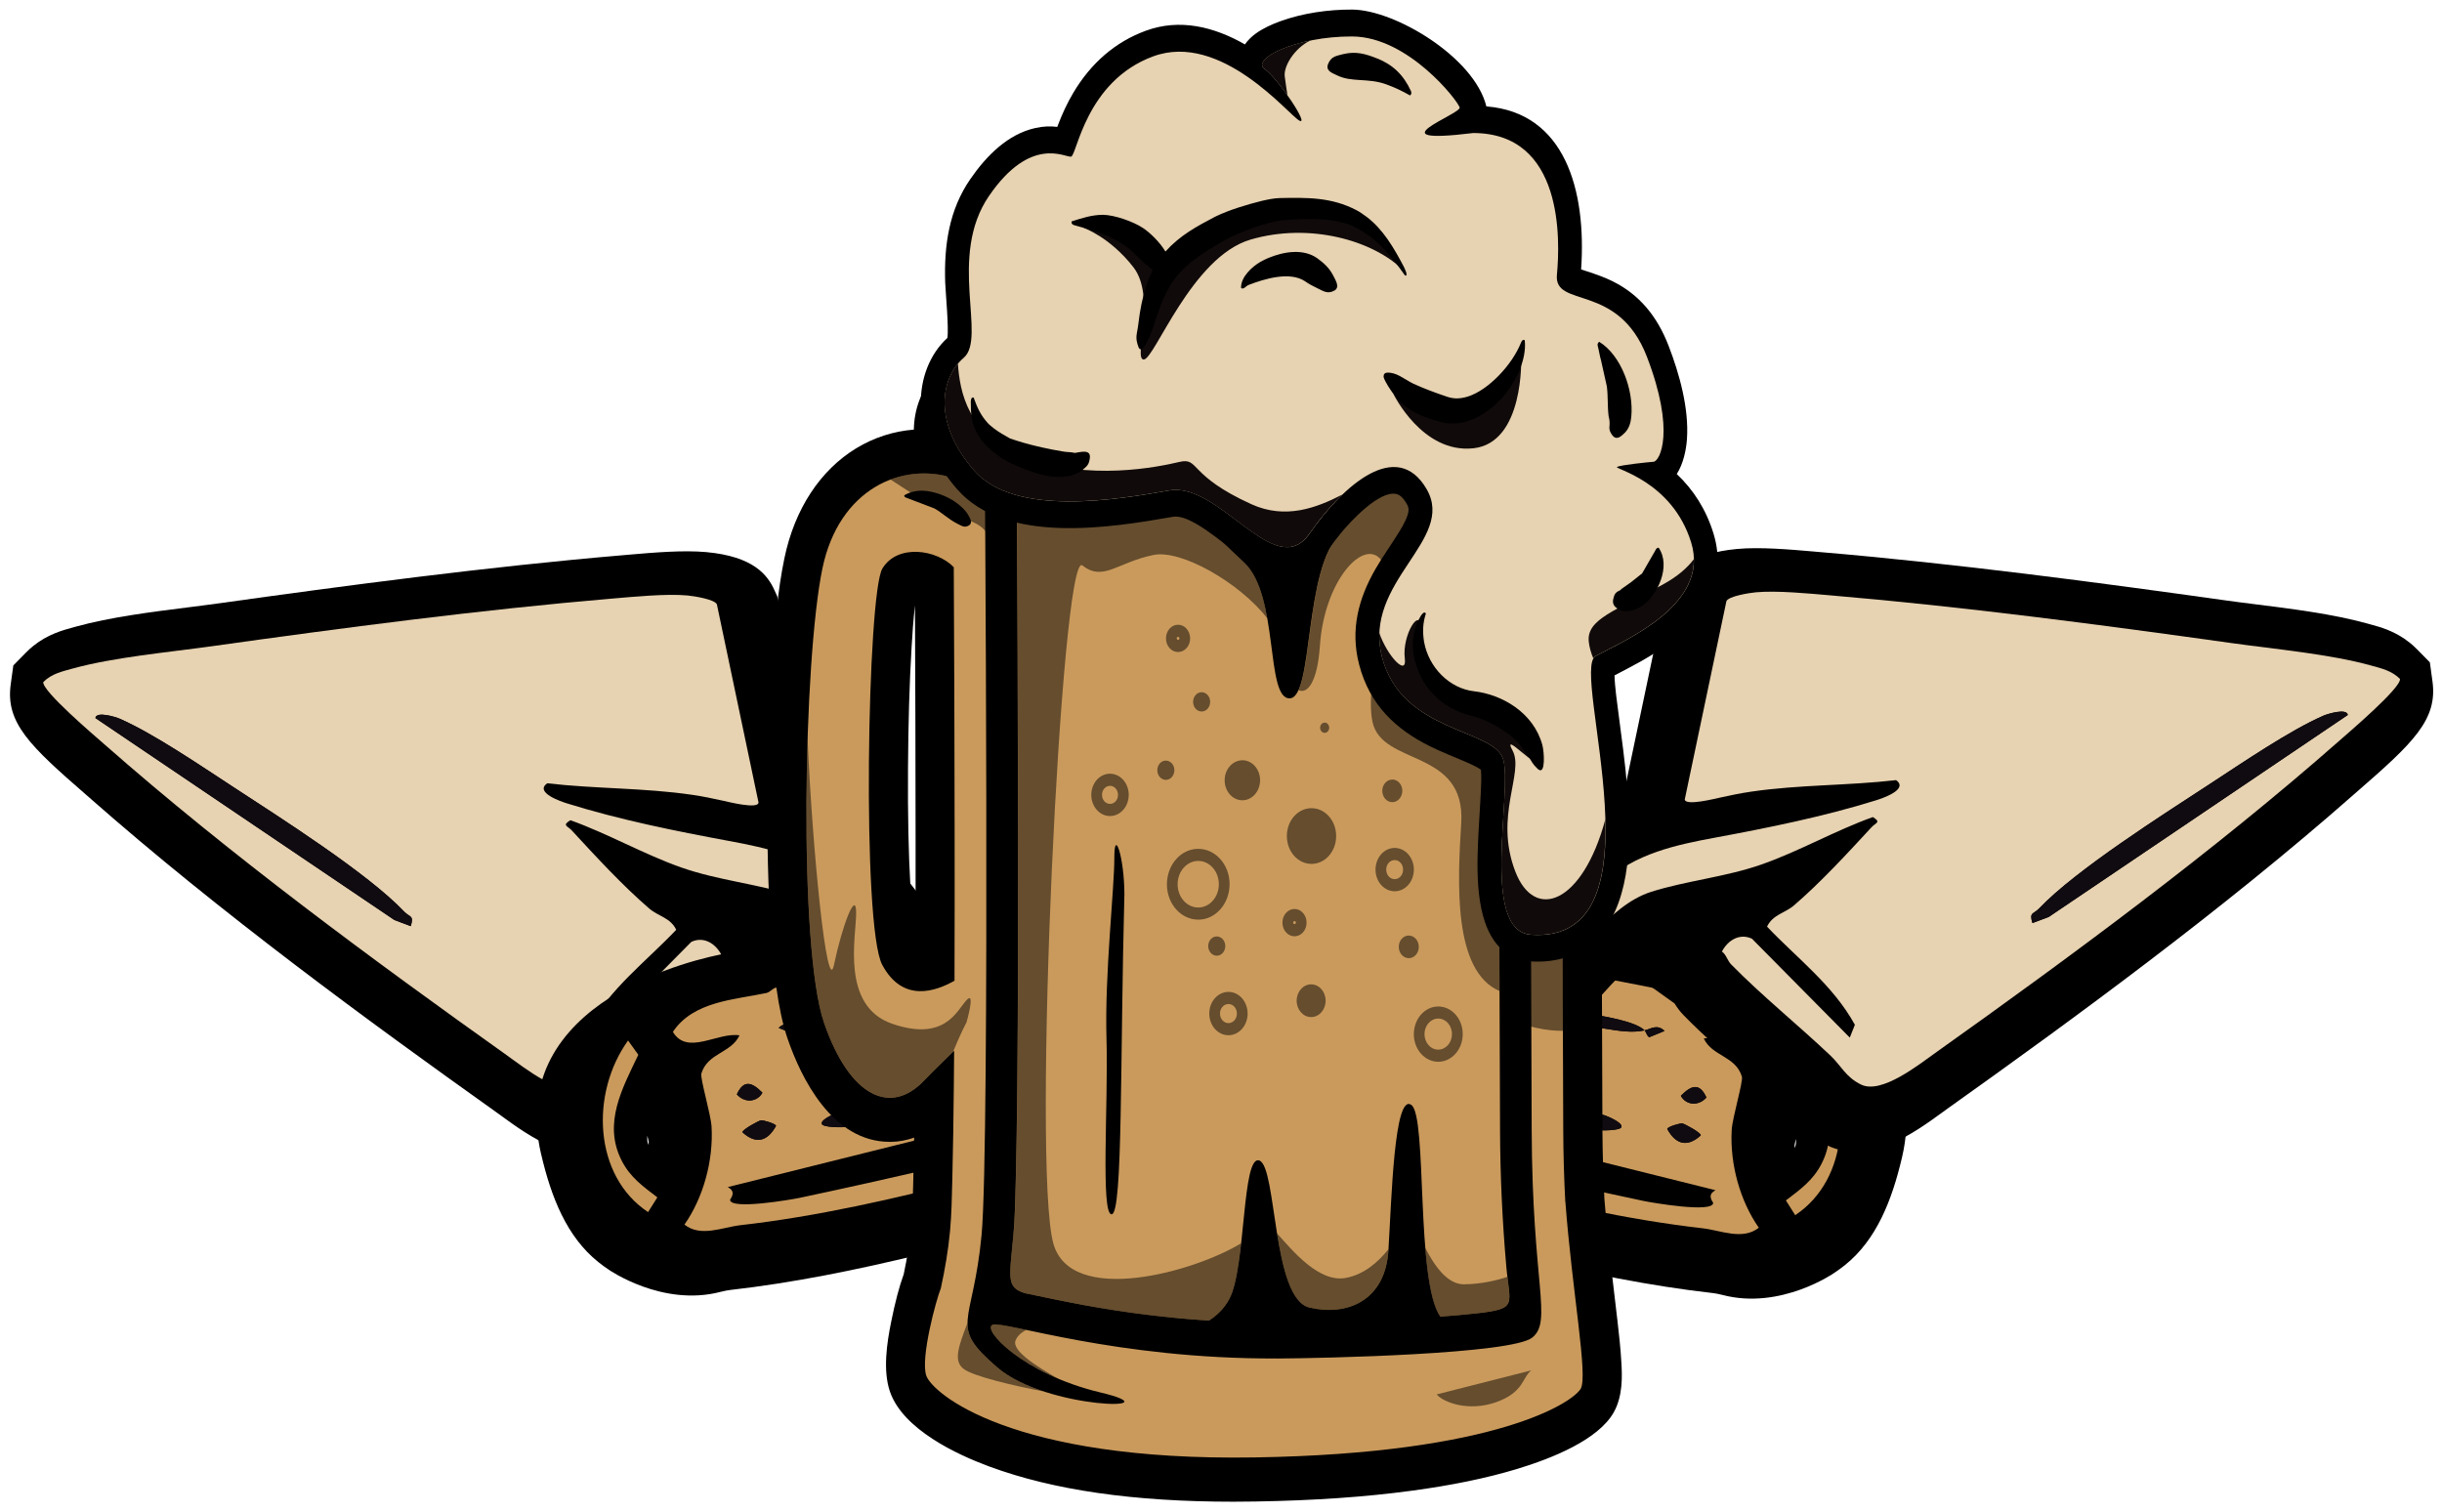 <?xml version="1.0" encoding="UTF-8"?> <svg xmlns="http://www.w3.org/2000/svg" width="512" height="317" viewBox="0 0 512 317" fill="none"><path d="M359.942 200.551C359.308 200.444 358.673 200.326 358.058 200.219C357.207 199.695 356.042 199.117 354.613 198.818C330.887 193.919 306.243 190.4 282.413 186.988C276.744 186.175 271.094 185.373 265.482 184.549C263.069 184.196 260.343 183.661 257.466 183.105C251.929 182.025 246.204 180.902 240.989 180.699C236.787 180.538 233.522 180.987 231.279 182.036C230.531 182.389 229.803 182.816 229.093 183.276C227.371 180.709 224.834 178.976 221.929 178.602L217.017 177.96L215.796 179.372C211.869 177.725 207.288 178.377 203.654 180.517C202.849 180.987 202.054 181.543 201.297 182.153C198.752 184.196 196.537 186.988 194.729 190.186C194.057 189.352 193.376 188.485 192.685 187.598C190.584 184.881 188.407 182.057 185.729 179.447C181.669 175.468 176.928 172.88 172.233 171.093L172.338 169.692L162.949 125.014L162.4 123.805C160.934 120.532 157.971 116.671 148.072 115.762C143.255 115.323 137.047 115.858 132.05 116.286L130.725 116.404C102.219 118.821 71.972 122.853 46.145 126.469C44.035 126.768 41.773 127.046 39.445 127.346C31.77 128.308 23.072 129.41 15.955 131.378L15.406 131.528C13.135 132.148 10.031 132.983 6.983 135.432C6.463 135.849 5.952 136.309 5.46 136.812L2.791 139.529L2.242 143.54C1.144 151.573 6.302 156.429 18.066 166.654L18.823 167.318C46.117 191.341 77.168 214.06 103.942 233.121L105.077 233.944C110.775 238.094 120.314 245.047 129.097 240.833C130.469 240.18 131.766 239.356 132.949 238.405C134.841 236.886 136.147 235.281 137.094 234.115C137.453 233.677 137.823 233.217 138.021 233.035C140.652 230.532 143.463 228.051 146.435 225.419C150.712 221.633 155.132 217.718 159.173 213.6C160.034 212.723 160.669 211.835 161.151 211.054L168.06 206.113L165.06 200.465C165.533 200.604 166.006 200.743 166.46 200.882C169.82 201.952 173.454 205.974 177.287 210.231C180.051 213.301 182.918 216.477 186.25 219.205C188.616 221.312 190.877 222.178 192.893 222.392C195.013 226.724 198.25 230.308 202.821 231.324C204.231 231.634 205.509 231.591 206.644 231.345C207.061 231.88 207.496 232.425 207.96 232.96C213.231 239.089 219.525 238.683 223.424 235.549L224.617 234.554L224.938 234.126C225.033 234.244 225.128 234.372 225.232 234.49C230.21 240.255 240.478 242.94 254.447 246.095C256.68 246.598 258.62 247.036 259.955 247.4C266.05 249.069 272.315 250.855 278.675 252.673C305.439 260.3 333.111 268.183 359.099 271.124C359.601 271.178 360.377 271.317 361.191 271.531C373.399 274.718 384.605 266.878 384.605 266.878C385.371 266.364 386.109 265.83 386.819 265.263C393.416 259.968 396.662 251.721 398.782 242.683C406.334 210.338 365.838 201.588 359.932 200.561L359.942 200.551ZM376.333 240.554C376.333 240.554 376.276 240.64 376.257 240.683C376.257 240.49 376.257 240.298 376.257 240.105C376.305 239.806 376.399 239.335 376.513 238.811C376.608 239.517 376.56 240.095 376.333 240.554Z" fill="black"></path><path d="M159.031 168.28C158.918 169.724 152.691 168.13 151.555 167.884C149.075 167.36 147.731 167.039 145.11 166.654C135.059 165.178 124.848 165.414 114.721 164.237C112.024 166.184 117.646 168.066 118.914 168.462C129.968 171.906 141.58 174.238 152.709 176.302C160.565 177.757 169.707 179.65 176.01 185.801C181.054 190.731 184.783 197.716 190.471 202.134L191.587 208.573C190.49 209.268 189.789 208.337 189.004 207.696C181.452 201.524 175.158 190.56 166.082 187.662C158.804 185.341 150.419 184.56 142.829 181.886C134.965 179.115 127.46 174.794 119.595 171.981C117.778 173.093 118.98 173.147 119.879 174.12C124.971 179.639 130.516 185.661 136.119 190.496C137.993 192.111 140.605 192.432 141.779 194.956C135.485 201.588 127.952 207.204 123.362 215.536L124.431 218.221L144.94 197.491C147.41 196.326 149.899 197.652 151.243 200.176C150.334 200.818 150.078 202.091 149.312 202.872C142.848 209.45 135.107 215.696 128.425 222.05C126.305 224.061 125.264 226.542 122.046 228.083C117.74 230.147 109.932 223.879 106.194 221.216C78.133 201.246 48.048 179.083 21.889 156.065C19.845 154.268 8.81 144.898 9.075 143.016C10.797 141.262 13.059 140.78 15.227 140.181C23.754 137.817 35.309 136.769 44.262 135.518C71.717 131.667 100.809 127.838 128.359 125.506C132.949 125.121 139.697 124.447 144.135 124.854C145.488 124.982 149.832 125.656 150.306 126.715L159.041 168.291L159.031 168.28ZM20.006 150.557L82.695 192.903L86.112 194.186C86.85 191.855 85.875 192.336 84.758 191.159C77.007 183.009 58.638 171.382 48.88 164.996C42.047 160.536 32.186 153.797 25.098 150.696C24.302 150.343 20.195 149.059 19.996 150.546L20.006 150.557Z" fill="#E7D2B1"></path><path d="M349.663 207.76C350.241 207.877 350.837 208.69 351.584 208.861C358.152 210.273 366.897 210.551 371.184 217.012C368.184 222.061 361.758 217.012 357.216 217.739C359.004 221.515 363.888 221.387 365.213 225.74C365.515 226.724 363.225 234.329 363.074 236.918C362.676 244.084 364.825 251.807 368.762 257.422C365.355 260.128 360.765 257.968 356.988 257.54C325.521 253.978 290.23 242.587 259.216 234.083C252.762 232.307 233.436 229.034 229.329 224.285C228.856 223.74 228.544 222.959 228.108 222.36C228.127 221.911 229.689 222.253 230.209 222.413C268.008 233.891 306.233 243.678 344.581 251.807C346.162 252.138 359.269 254.427 359.193 252.192C358.398 251.047 358.427 250.213 359.686 249.56L225.695 216.156C222.297 208.626 224.673 193.737 232.007 190.293C233.067 189.801 236.19 189.769 237.506 189.822C244.613 190.1 253.793 192.528 261.062 193.587C290.381 197.887 320.647 201.77 349.673 207.76H349.663ZM248.437 199.31C247.878 199.203 247.065 199.748 246.298 199.631C241.869 198.946 237.288 197.983 232.85 198.732C233.474 200.39 234.695 200.016 235.925 200.347C238.112 200.925 253.226 204.155 254.096 203.813C255.071 203.438 254.901 202.208 255.071 201.278C252.809 201.534 250.102 199.641 248.437 199.299V199.31ZM276.195 223.376L278.4 218.691C274.179 217.162 273.374 219.718 276.195 223.376ZM303.583 209.535C302.523 208.295 301.056 209.578 299.722 209.15L299.627 209.803C301.113 210.017 302.467 210.894 303.583 209.546V209.535ZM344.808 216.049C341.307 212.466 319.833 211.14 313.984 210.519C310.833 210.188 306.773 207.856 304.066 210.305L328.332 215.3C333.868 214.306 339.707 217.172 344.799 216.049C345.14 216.392 345.272 217.172 345.774 217.483L349.001 216.167C347.439 214.627 346.076 215.771 344.799 216.049H344.808ZM311.268 226.671C309.309 223.975 305.684 223.301 303.063 225.098C302.817 226.403 306.971 226.938 307.899 227.045C309.148 227.195 310.199 227.997 311.268 226.671ZM339.972 236.254C340.095 235.324 337.18 234.115 336.414 233.848C334.975 233.334 320.836 230.703 320.732 231.901C323.268 235.623 330.726 236.693 334.739 236.982C335.657 237.046 339.849 237.121 339.972 236.265V236.254ZM357.774 230.115C356.335 226.938 354.575 227.558 352.408 229.772C353.562 231.815 356.184 231.944 357.774 230.115ZM352.749 235.559C352.237 235.463 349.625 236.244 349.559 236.714C351.405 240.073 353.846 240.565 356.591 238.062C356.686 237.506 353.203 235.645 352.749 235.559Z" fill="#CA9A5C"></path><path d="M211.064 195.256C211.367 195.598 210.903 197.31 211.348 197.352C212.71 196.539 213.231 194.988 214.291 193.833C214.509 194.368 215.162 194.924 215.266 195.384L214.868 198.037C214.414 202.369 213.392 206.369 213.288 211.022C213.203 215.097 213.345 220.071 214.613 223.879C213.941 224.777 212.521 223.301 212.067 222.777C210.998 221.536 209.796 219.921 209.114 218.392C208.3 216.563 207.808 208.241 206.729 208.059C204.127 209.471 203.994 211.129 203.795 213.996C203.748 214.659 204.306 215.504 204.231 215.75C204.079 216.242 201.846 217.943 201.638 217.889C199.035 217.311 197.379 211.995 196.943 209.247C195.846 202.283 199.48 191.683 205.149 188.346C206.389 187.619 208.982 186.924 209.975 188.539C211.035 190.346 209.275 193.127 209.786 194.721C210.042 195.513 211.007 195.192 211.054 195.245L211.064 195.256Z" fill="#E7D2B1"></path><path d="M380.572 218.798C388.531 229.869 387.831 247.207 376.389 254.791L374.439 251.7C377.402 249.432 380.137 247.528 381.954 243.934C385.881 236.148 381.755 228.789 378.433 221.804L380.582 218.809L380.572 218.798Z" fill="#CA9A5C"></path><path d="M211.064 195.256L217.632 187.651C218.692 187.79 218.314 192.176 217.188 192.743C216.383 193.427 215.74 192.689 215.673 192.732L217.235 190.304L216.752 189.534L216.402 189.801L214.982 193.277C214.765 193.406 214.471 193.63 214.301 193.823C213.241 194.978 212.721 196.54 211.358 197.342C210.913 197.299 211.377 195.577 211.074 195.245L211.064 195.256Z" fill="#110501"></path><path d="M214.982 193.277L216.402 189.801L216.752 189.534L217.235 190.304L215.673 192.732C215.427 192.86 215.228 193.138 214.992 193.277H214.982Z" fill="#E7D2B1"></path><path d="M214.869 198.026L215.267 195.374C215.645 197.031 214.935 197.374 214.869 198.026Z" fill="#110501"></path><path d="M20.006 150.557C20.195 149.07 24.312 150.353 25.107 150.706C32.195 153.808 42.057 160.547 48.89 165.007C58.647 171.393 77.017 183.02 84.768 191.17C85.884 192.347 86.859 191.865 86.121 194.197L82.705 192.914L20.015 150.567L20.006 150.557Z" fill="#100B11"></path><path d="M344.809 216.049C346.087 215.771 347.45 214.638 349.011 216.167L345.784 217.483C345.282 217.173 345.15 216.392 344.809 216.049C339.717 217.173 333.878 214.306 328.342 215.301L304.076 210.306C306.783 207.856 310.843 210.177 313.994 210.52C319.843 211.14 341.317 212.466 344.818 216.049H344.809Z" fill="#100B11"></path><path d="M339.973 236.255C339.859 237.11 335.657 237.046 334.739 236.971C330.726 236.682 323.269 235.613 320.732 231.891C320.837 230.693 334.976 233.335 336.414 233.837C337.181 234.105 340.096 235.324 339.973 236.244V236.255Z" fill="#100B11"></path><path d="M248.437 199.31C250.093 199.641 252.809 201.545 255.071 201.289C254.901 202.208 255.071 203.449 254.096 203.824C253.226 204.155 238.112 200.936 235.925 200.358C234.695 200.037 233.484 200.401 232.85 198.743C237.288 197.994 241.869 198.957 246.298 199.641C247.055 199.759 247.878 199.213 248.437 199.32V199.31Z" fill="#100B11"></path><path d="M311.268 226.671C310.19 227.997 309.149 227.195 307.899 227.045C306.981 226.938 302.817 226.414 303.063 225.098C305.675 223.291 309.3 223.975 311.268 226.671Z" fill="#100B11"></path><path d="M352.75 235.559C353.204 235.645 356.687 237.506 356.592 238.062C353.848 240.565 351.406 240.084 349.561 236.714C349.627 236.244 352.239 235.473 352.75 235.559Z" fill="#100B11"></path><path d="M276.195 223.376C273.374 219.718 274.188 217.172 278.4 218.691L276.195 223.376Z" fill="#100B11"></path><path d="M357.774 230.115C356.175 231.944 353.563 231.805 352.408 229.773C354.575 227.559 356.336 226.949 357.774 230.115Z" fill="#100B11"></path><path d="M303.585 209.535C302.468 210.883 301.115 210.006 299.629 209.792L299.724 209.139C301.058 209.578 302.515 208.284 303.585 209.524V209.535Z" fill="#100B11"></path><path d="M113.464 242.031C115.575 251.069 118.83 259.316 125.427 264.61C126.127 265.177 126.875 265.723 127.641 266.225C127.641 266.225 138.837 274.066 151.055 270.878C151.859 270.664 152.635 270.536 153.146 270.472C179.144 267.53 206.807 259.637 233.571 252.021C239.94 250.202 246.196 248.427 252.291 246.748C253.625 246.384 255.565 245.945 257.799 245.443C271.758 242.287 282.027 239.613 287.014 233.837C287.118 233.709 287.203 233.591 287.308 233.474L287.629 233.901L288.822 234.896C292.711 238.019 299.005 238.437 304.286 232.308C304.75 231.762 305.185 231.227 305.601 230.693C306.746 230.939 308.024 230.981 309.425 230.671C313.996 229.666 317.242 226.083 319.352 221.74C321.368 221.526 323.64 220.649 325.996 218.552C329.337 215.814 332.195 212.648 334.959 209.578C338.801 205.321 342.426 201.299 345.785 200.23C346.24 200.08 346.713 199.941 347.186 199.813L344.186 205.46L351.095 210.402C351.577 211.183 352.211 212.071 353.073 212.948C357.114 217.066 361.533 220.98 365.811 224.767C368.783 227.398 371.584 229.88 374.224 232.383C374.423 232.575 374.792 233.024 375.152 233.463C376.098 234.629 377.395 236.233 379.297 237.752C380.48 238.704 381.786 239.528 383.149 240.18C391.932 244.394 401.471 237.442 407.168 233.292L408.304 232.468C435.078 213.408 466.129 190.689 493.423 166.665L494.18 166.002C505.944 155.776 511.102 150.92 510.004 142.888L509.455 138.876L506.786 136.16C506.294 135.657 505.792 135.208 505.262 134.78C502.215 132.33 499.111 131.485 496.839 130.876L496.291 130.726C489.174 128.747 480.476 127.656 472.801 126.693C470.473 126.405 468.211 126.116 466.101 125.816C440.273 122.19 410.027 118.158 381.521 115.751L380.196 115.634C375.199 115.206 368.991 114.66 364.174 115.109C354.274 116.019 351.312 119.88 349.845 123.153L349.296 124.362L339.908 169.04L340.012 170.441C335.318 172.227 330.577 174.816 326.517 178.795C323.848 181.404 321.671 184.218 319.561 186.945C318.87 187.833 318.188 188.699 317.516 189.534C315.718 186.325 313.494 183.533 310.948 181.501C310.191 180.891 309.396 180.346 308.592 179.864C304.958 177.725 300.377 177.073 296.45 178.72L295.229 177.308L290.317 177.95C287.412 178.335 284.875 180.057 283.153 182.624C282.443 182.164 281.714 181.736 280.967 181.383C278.724 180.335 275.459 179.886 271.257 180.046C266.033 180.249 260.307 181.362 254.78 182.453C251.903 183.02 249.177 183.544 246.764 183.897C241.152 184.72 235.502 185.523 229.833 186.335C206.003 189.737 181.359 193.267 157.632 198.165C156.194 198.465 155.03 199.043 154.188 199.567C153.572 199.684 152.948 199.791 152.304 199.898C146.399 200.925 105.902 209.675 113.455 242.02L113.464 242.031ZM135.742 238.159C135.856 238.672 135.96 239.153 135.998 239.453C135.998 239.645 135.998 239.838 135.998 240.03C135.979 239.988 135.941 239.945 135.922 239.902C135.695 239.442 135.648 238.875 135.742 238.159Z" fill="black"></path><path d="M361.96 126.052C362.433 124.993 366.777 124.319 368.13 124.191C372.559 123.784 379.307 124.447 383.906 124.843C411.447 127.175 440.539 131.004 468.003 134.855C476.956 136.106 488.502 137.154 497.039 139.518C499.206 140.117 501.468 140.609 503.19 142.353C503.446 144.235 492.42 153.595 490.376 155.402C464.227 178.42 434.132 200.583 406.071 220.553C402.323 223.216 394.515 229.484 390.219 227.42C387.001 225.879 385.96 223.387 383.84 221.387C377.159 215.044 369.417 208.798 362.953 202.209C362.187 201.428 361.931 200.155 361.023 199.513C362.366 196.989 364.855 195.663 367.326 196.829L387.834 217.558L388.903 214.873C384.313 206.541 376.78 200.925 370.486 194.294C371.66 191.769 374.282 191.448 376.146 189.833C381.749 184.999 387.294 178.977 392.386 173.457C393.285 172.484 394.487 172.431 392.67 171.318C384.805 174.131 377.301 178.453 369.436 181.223C361.846 183.897 353.461 184.678 346.183 186.999C337.098 189.897 330.804 200.861 323.261 207.033C322.476 207.675 321.776 208.605 320.678 207.91L321.794 201.471C327.482 197.043 331.211 190.069 336.255 185.138C342.549 178.977 351.691 177.094 359.556 175.639C370.685 173.575 382.288 171.243 393.351 167.799C394.62 167.403 400.241 165.531 397.544 163.574C387.418 164.74 377.206 164.515 367.155 165.991C364.534 166.377 363.19 166.697 360.71 167.222C359.575 167.457 353.347 169.051 353.234 167.617L361.969 126.041L361.96 126.052ZM487.149 150.054C480.06 153.156 470.199 159.895 463.366 164.355C453.608 170.741 435.239 182.367 427.488 190.518C426.371 191.694 425.396 191.213 426.135 193.545L429.551 192.261L492.24 149.915C492.051 148.428 487.934 149.712 487.139 150.065L487.149 150.054Z" fill="#E7D2B1"></path><path d="M251.203 192.935C258.462 191.876 267.651 189.448 274.758 189.17C276.074 189.117 279.197 189.149 280.257 189.641C287.592 193.085 289.967 207.963 286.569 215.504L152.579 248.908C153.837 249.561 153.875 250.395 153.071 251.54C152.995 253.775 166.093 251.497 167.683 251.155C206.031 243.025 244.256 233.238 282.055 221.761C282.576 221.601 284.137 221.259 284.156 221.708C283.73 222.307 283.409 223.088 282.935 223.633C278.837 228.382 259.503 231.655 253.048 233.431C222.035 241.945 186.744 253.326 155.276 256.888C151.5 257.316 146.91 259.476 143.503 256.77C147.44 251.155 149.588 243.421 149.191 236.265C149.049 233.677 146.758 226.072 147.052 225.088C148.377 220.735 153.26 220.863 155.049 217.087C150.506 216.36 144.08 221.408 141.08 216.36C145.367 209.899 154.102 209.621 160.68 208.209C161.428 208.049 162.024 207.236 162.601 207.108C191.627 201.118 221.893 197.224 251.212 192.935H251.203ZM257.184 200.636C257.354 201.556 257.184 202.797 258.159 203.171C259.029 203.503 274.143 200.283 276.329 199.706C277.56 199.385 278.771 199.749 279.405 198.091C274.967 197.342 270.386 198.305 265.957 198.989C265.2 199.107 264.376 198.561 263.818 198.668C262.162 199 259.446 200.904 257.184 200.647V200.636ZM233.865 218.05L236.07 222.735C238.89 219.077 238.076 216.531 233.865 218.05ZM212.637 209.151L212.542 208.498C211.208 208.937 209.751 207.642 208.681 208.883C209.798 210.231 211.151 209.354 212.637 209.14V209.151ZM163.254 215.525L166.481 216.841C166.983 216.531 167.115 215.75 167.456 215.408C172.548 216.531 178.387 213.664 183.923 214.659L208.189 209.664C205.482 207.215 201.422 209.536 198.271 209.878C192.422 210.498 170.948 211.825 167.447 215.408C166.169 215.13 164.806 213.996 163.245 215.525H163.254ZM204.366 226.404C205.284 226.297 209.448 225.772 209.202 224.457C206.59 222.649 202.965 223.334 200.996 226.029C202.075 227.356 203.116 226.553 204.366 226.404ZM177.516 236.319C181.529 236.03 188.987 234.96 191.523 231.238C191.419 230.04 177.28 232.682 175.841 233.185C175.075 233.452 172.16 234.672 172.283 235.592C172.396 236.447 176.598 236.383 177.516 236.308V236.319ZM159.857 229.12C157.689 226.906 155.929 226.297 154.49 229.463C156.09 231.292 158.702 231.153 159.857 229.12ZM155.673 237.41C158.418 239.913 160.86 239.432 162.705 236.062C162.639 235.592 160.027 234.821 159.516 234.907C159.062 234.993 155.579 236.854 155.673 237.41Z" fill="#CA9A5C"></path><path d="M301.192 194.604C300.889 194.946 301.353 196.658 300.908 196.7C299.546 195.887 299.025 194.336 297.965 193.181C297.747 193.716 297.094 194.272 296.99 194.732L297.388 197.385C297.842 201.717 298.864 205.717 298.968 210.37C299.053 214.445 298.911 219.419 297.643 223.227C298.315 224.125 299.735 222.649 300.189 222.125C301.258 220.884 302.46 219.269 303.142 217.74C303.956 215.911 304.448 207.589 305.527 207.407C308.129 208.819 308.262 210.477 308.461 213.344C308.508 214.007 307.949 214.852 308.025 215.098C308.177 215.59 310.41 217.29 310.618 217.237C313.221 216.659 314.877 211.343 315.312 208.594C316.41 201.631 312.776 191.031 307.107 187.694C305.867 186.967 303.274 186.271 302.281 187.887C301.221 189.694 302.981 192.475 302.47 194.069C302.214 194.861 301.249 194.54 301.202 194.593L301.192 194.604Z" fill="#E7D2B1"></path><path d="M131.692 218.157C123.733 229.227 124.433 246.566 135.875 254.149L137.825 251.058C134.863 248.791 132.128 246.887 130.31 243.293C126.383 235.506 130.509 228.147 133.831 221.162L131.683 218.167L131.692 218.157Z" fill="#CA9A5C"></path><path d="M301.19 194.604L294.622 186.999C293.562 187.138 293.941 191.523 295.067 192.09C295.871 192.775 296.515 192.037 296.581 192.079L295.019 189.651L295.502 188.881L295.852 189.149L297.272 192.625C297.49 192.753 297.783 192.978 297.953 193.17C299.013 194.326 299.534 195.887 300.897 196.69C301.341 196.647 300.878 194.925 301.181 194.593L301.19 194.604Z" fill="#110501"></path><path d="M297.284 192.625L295.864 189.149L295.514 188.881L295.031 189.651L296.593 192.08C296.839 192.208 297.038 192.486 297.274 192.625H297.284Z" fill="#E7D2B1"></path><path d="M297.387 197.374L296.989 194.721C296.611 196.379 297.321 196.722 297.387 197.374Z" fill="#110501"></path><path d="M492.249 149.904C492.06 148.418 487.943 149.701 487.148 150.054C480.06 153.156 470.198 159.895 463.365 164.355C453.608 170.74 435.239 182.367 427.488 190.518C426.371 191.694 425.396 191.213 426.134 193.545L429.551 192.261L492.24 149.915L492.249 149.904Z" fill="#100B11"></path><path d="M167.456 215.408C166.178 215.13 164.815 213.996 163.254 215.526L166.481 216.841C166.983 216.531 167.115 215.75 167.456 215.408C172.548 216.531 178.387 213.664 183.923 214.659L208.189 209.664C205.482 207.215 201.422 209.536 198.271 209.878C192.422 210.498 170.948 211.825 167.446 215.408H167.456Z" fill="#100B11"></path><path d="M172.283 235.602C172.397 236.458 176.599 236.394 177.517 236.319C181.529 236.03 188.987 234.961 191.523 231.238C191.419 230.04 177.28 232.682 175.842 233.185C175.075 233.452 172.16 234.672 172.283 235.592V235.602Z" fill="#100B11"></path><path d="M263.818 198.668C262.162 199 259.445 200.904 257.184 200.647C257.354 201.567 257.184 202.808 258.158 203.182C259.029 203.514 274.143 200.294 276.329 199.716C277.559 199.395 278.771 199.759 279.405 198.101C274.966 197.353 270.386 198.315 265.957 199C265.2 199.117 264.376 198.572 263.818 198.679V198.668Z" fill="#100B11"></path><path d="M200.996 226.029C202.075 227.356 203.116 226.554 204.365 226.404C205.283 226.297 209.447 225.773 209.201 224.457C206.589 222.649 202.965 223.334 200.996 226.029Z" fill="#100B11"></path><path d="M159.516 234.918C159.062 235.003 155.579 236.864 155.674 237.421C158.418 239.923 160.86 239.442 162.706 236.073C162.639 235.602 160.027 234.832 159.516 234.918Z" fill="#100B11"></path><path d="M236.07 222.724C238.891 219.066 238.077 216.52 233.865 218.039L236.07 222.724Z" fill="#100B11"></path><path d="M154.49 229.463C156.09 231.292 158.702 231.153 159.856 229.12C157.689 226.906 155.929 226.297 154.49 229.463Z" fill="#100B11"></path><path d="M208.682 208.883C209.798 210.231 211.152 209.354 212.638 209.14L212.543 208.488C211.209 208.926 209.751 207.632 208.682 208.873V208.883Z" fill="#100B11"></path><path fill-rule="evenodd" clip-rule="evenodd" d="M250.917 293.03C249.27 292.752 248.248 292.335 246.526 292.602C245.494 292.763 244.945 292.806 244.548 293.907C244.529 293.961 244.519 294.003 244.5 294.057C244.245 295.137 245.721 295.533 245.778 295.661C245.854 295.661 245.731 295.661 245.74 295.661C249.053 296.988 252.999 296.121 256.311 295.148C256.311 295.127 256.321 295.105 256.321 295.095C256.359 294.87 256.274 294.699 256.084 294.592C254.192 293.576 253.027 293.404 250.908 293.041L250.917 293.03Z" fill="#6E3231"></path><path fill-rule="evenodd" clip-rule="evenodd" d="M321.539 286.409C317.592 286.591 314.725 287.543 310.854 288.495C308.015 289.201 305.232 289.511 302.393 290.356C301.106 290.741 299.374 290.944 298.551 292.249C298.522 292.303 298.504 292.356 298.485 292.399C298.144 293.447 300.671 293.479 301.144 293.533C307.475 294.314 316.305 289.714 322.069 286.805C322.069 286.783 322.069 286.762 322.069 286.741C322.097 286.42 321.738 286.388 321.52 286.398L321.539 286.409Z" fill="#6E3231"></path><path fill-rule="evenodd" clip-rule="evenodd" d="M186.922 219.119L183.288 218.456C183.288 218.456 183.269 218.467 183.25 218.488C183.174 218.574 183.004 218.766 183.032 218.948C183.279 220.595 184.726 221.398 186.023 222.007C187.055 222.499 189.279 223.494 190.235 223.066C190.973 222.735 191.824 222.82 191.853 221.494C191.853 221.44 191.853 221.387 191.853 221.344C191.805 220.777 191.408 220.424 191.048 220.05C190.301 219.28 187.916 219.28 186.941 219.13L186.922 219.119Z" fill="black"></path><path fill-rule="evenodd" clip-rule="evenodd" d="M179.919 200.743C178.972 206.155 179.796 209.91 183.156 214.188C184.471 215.868 187.604 216.777 189.421 217.13C191.664 217.536 194.049 217.761 196.159 216.648C196.944 216.028 199.585 214.541 199.292 212.584C199.292 212.52 199.273 212.466 199.254 212.423C198.837 211.354 196.112 213.557 195.118 213.589C193.301 213.825 191.739 213.718 189.932 213.472C188.72 213.247 186.222 212.958 185.219 212.06C184.036 210.755 183.155 209.632 182.342 208.006C181.121 205.546 180.723 202.915 180.42 200.187C180.401 200.176 180.383 200.166 180.373 200.155C180.099 200.005 179.966 200.529 179.928 200.743H179.919Z" fill="black"></path><path fill-rule="evenodd" clip-rule="evenodd" d="M258.612 312.914C237.82 312.914 221.248 310.529 207.951 305.63C202.86 303.758 190.746 298.581 188.191 291.04C186.866 287.126 187.68 281.778 188.541 277.553C189.374 273.456 190.244 270.183 191.134 267.798C191.967 263.851 192.487 260.535 192.79 257.358C193.065 254.459 193.131 251.443 193.197 248.523L193.235 246.919C193.32 243.496 193.396 239.838 193.453 235.613C191.314 236.8 189.08 237.42 186.771 237.452H186.582C175.471 237.452 169.405 224.724 166.783 217.13C164.711 211.118 163.906 202.679 163.395 195.213C162.799 186.485 162.562 176.805 162.666 165.638C162.761 155.83 163.102 146.888 163.707 138.288C164.162 131.763 164.767 124.233 166.168 117.505C168.184 107.804 173.228 100.07 180.364 95.739C184.301 93.343 188.787 92.048 193.358 91.984V90.679C193.32 86.657 194.617 83.021 197.125 80.154C199.623 77.287 202.831 75.769 206.39 75.758L320.572 75.234C327.812 75.234 333.689 81.844 333.718 89.963L334.248 236.886C334.267 242.234 334.484 247.507 334.664 251.497C335.185 258.267 335.999 265.188 336.784 271.873L337.352 276.74C337.721 279.884 338.081 283.04 338.242 286.163C338.403 289.286 338.346 292.538 336.879 295.126C333.765 300.603 323.431 304.389 317.544 306.154C311.279 308.037 304.209 309.502 295.928 310.615C286.133 311.941 275.439 312.679 263.221 312.882C261.707 312.903 260.183 312.925 258.631 312.925L258.612 312.914ZM190.576 198.668C191.494 200.326 192.412 200.561 193.188 200.561C193.349 200.561 193.519 200.551 193.699 200.529C193.718 192.272 193.718 184.025 193.708 175.767C193.689 158.557 193.642 140.909 193.557 123.271C192.913 123.089 192.251 122.982 191.673 122.982C191.134 122.982 190.784 123.067 190.576 123.164C190.396 124.051 190.254 125.303 190.169 126.041L190.131 126.351C189.762 129.549 189.544 132.779 189.383 135.518C188.929 143.123 188.683 151.466 188.626 161.017C188.569 170.965 188.73 178.944 189.146 186.132C189.686 195.652 190.348 198.112 190.576 198.689V198.668Z" fill="black"></path><path d="M320.61 77.191C326.847 77.191 331.929 82.914 331.948 89.963C332.128 138.94 332.298 187.908 332.478 236.886C332.497 241.795 332.667 246.694 332.895 251.593C333.538 260.107 334.617 268.514 335.601 276.986C335.951 280.055 336.321 283.179 336.472 286.27C336.605 288.816 336.642 291.832 335.374 294.057C332.497 299.127 321.822 302.817 317.061 304.25C310.086 306.347 302.847 307.694 295.692 308.668C284.922 310.122 274.01 310.743 263.174 310.925C261.678 310.946 260.155 310.967 258.622 310.967C242.183 310.967 223.879 309.449 208.491 303.78C203.248 301.844 192.024 296.859 189.819 290.367C188.626 286.858 189.516 281.617 190.244 278.023C190.841 275.114 191.721 271.295 192.8 268.45C193.557 264.856 194.181 261.284 194.522 257.593C194.853 254.085 194.891 250.523 194.976 247.004C195.099 242.041 195.185 237.067 195.241 232.094C192.771 234.158 189.904 235.463 186.743 235.506C186.686 235.506 186.629 235.506 186.572 235.506C177.269 235.506 171.402 225.12 168.402 216.434C166.301 210.37 165.572 201.577 165.127 195.085C164.465 185.341 164.313 175.447 164.408 165.681C164.493 156.611 164.805 147.508 165.439 138.47C165.903 131.806 166.509 124.49 167.862 117.987C169.679 109.258 174.118 101.803 181.187 97.503C185.049 95.161 189.383 93.984 193.737 93.984C194.2 93.984 194.655 93.995 195.118 94.027C195.118 92.915 195.099 91.802 195.09 90.69C195.062 87.203 196.188 84.047 198.364 81.566C200.532 79.085 203.305 77.769 206.39 77.748L320.573 77.223C320.573 77.223 320.601 77.223 320.62 77.223M193.188 202.529C193.907 202.529 194.664 202.369 195.44 202.091C195.469 193.309 195.469 184.538 195.459 175.757C195.44 157.787 195.393 139.807 195.298 121.837C194.238 121.334 192.885 120.992 191.683 120.992C190.595 120.992 189.61 121.27 189.052 121.976C188.73 123.078 188.531 125.035 188.408 126.073C188.049 129.153 187.831 132.266 187.651 135.368C187.14 143.871 186.941 152.46 186.885 160.985C186.837 169.371 186.923 177.864 187.405 186.239C187.557 188.838 188.068 197.384 189.042 199.609C190.188 201.749 191.617 202.529 193.197 202.529M320.61 73.244H320.544L206.362 73.769C202.33 73.79 198.696 75.512 195.866 78.753C193.159 81.855 191.683 85.759 191.598 90.08C187.348 90.412 183.213 91.749 179.531 93.984C171.951 98.594 166.594 106.777 164.465 117.035C163.036 123.88 162.42 131.507 161.957 138.117C161.351 146.781 161.01 155.766 160.916 165.595C160.802 176.848 161.048 186.581 161.644 195.352C162.165 202.957 162.988 211.589 165.146 217.836C167.928 225.901 174.421 239.421 186.572 239.421H186.79C188.427 239.399 190.065 239.1 191.664 238.522C191.617 241.538 191.56 244.266 191.494 246.844L191.456 248.448C191.39 251.336 191.323 254.32 191.058 257.144C190.774 260.193 190.273 263.391 189.478 267.177C188.569 269.648 187.689 272.985 186.856 277.103C185.938 281.606 185.087 287.329 186.572 291.736C189.298 299.769 200.806 305.052 207.421 307.491C220.908 312.465 237.659 314.872 258.631 314.872C260.183 314.872 261.716 314.861 263.23 314.829C275.496 314.626 286.256 313.888 296.118 312.551C304.484 311.417 311.629 309.941 317.97 308.037C325.456 305.78 335.071 301.897 338.327 296.164C340.305 292.688 340.087 288.356 339.964 286.024C339.803 282.836 339.434 279.649 339.084 276.579L339.065 276.451C338.876 274.836 338.687 273.221 338.497 271.616C337.712 264.963 336.898 258.085 336.377 251.304C336.198 247.346 335.989 242.137 335.97 236.853L335.715 164.804L335.45 89.93C335.412 80.721 328.759 73.234 320.62 73.234L320.61 73.244ZM191.957 197.01C191.702 195.727 191.267 192.7 190.888 185.982C190.481 178.837 190.311 170.911 190.377 161.007C190.434 151.519 190.68 143.219 191.134 135.625C191.285 133.025 191.494 129.966 191.834 126.95C191.91 143.187 191.957 159.584 191.967 175.757C191.967 182.838 191.967 189.919 191.967 197.01H191.957Z" fill="black"></path><path fill-rule="evenodd" clip-rule="evenodd" d="M328.201 251.957C329.64 270.985 332.981 288.431 331.419 291.18C329.857 293.918 314.242 304.764 263.099 305.587C211.956 306.422 195.45 292.1 194.201 288.431C192.961 284.762 196.255 272.59 197.258 270.13C198.129 266.086 198.801 262.279 199.189 258.128C199.52 254.556 199.577 250.727 199.671 247.133C199.832 240.694 199.917 234.233 199.984 227.794C200.012 225.302 200.031 222.81 200.05 220.317C198.346 222.018 196.217 223.975 193.718 226.596C186.8 233.88 178.188 230.147 172.775 214.477C167.361 198.818 168.459 138.256 172.434 119.174C175.907 102.509 189.081 96.787 199.851 100.231C199.832 97.022 199.804 93.813 199.775 90.615C199.757 88.54 200.4 86.754 201.687 85.278C202.974 83.802 204.555 83.053 206.381 83.042L320.564 82.518C324.217 82.497 327.217 85.855 327.227 89.995C327.406 138.973 327.577 187.94 327.757 236.918C327.775 242.009 327.927 246.994 328.182 251.957H328.201ZM199.984 118.939C196.397 115.206 188.163 113.976 185.002 119.217C181.851 124.447 180.649 194.24 184.974 202.305C189.299 210.37 196.217 207.835 200.126 205.631C200.163 195.673 200.163 185.715 200.154 175.757C200.135 157.948 200.069 136.748 199.974 118.939H199.984Z" fill="#CA9A5C"></path><g opacity="0.5"><path fill-rule="evenodd" clip-rule="evenodd" d="M327.699 216.135C324.283 216.167 320.45 215.408 316.248 213.589C299.515 206.316 298.399 227.569 282.575 222.713C266.742 217.857 211.311 124.929 208.936 116.393C206.561 107.868 203.172 110.146 196.585 106.659C192.923 104.723 189.497 102.306 186.705 100.541C190.964 98.926 195.601 98.862 199.86 100.22C199.841 97.011 199.813 93.803 199.784 90.604C199.765 88.529 200.409 86.743 201.696 85.267C201.961 84.968 202.235 84.689 202.519 84.454C204.223 88.743 207.639 93.075 214.662 95.781C228.205 100.99 242.949 97.878 247.256 96.862C251.552 95.846 248.931 99.632 262.388 105.729C275.837 111.826 286.966 97.675 292.768 99.439C298.569 101.204 296.903 101.878 297.102 107.954C297.301 114.04 289.209 122.383 288.528 128.244C287.846 134.106 295.171 143.155 294.537 138.096C293.903 133.036 297.973 126.907 297.812 131.881C297.651 136.844 300.14 143.337 308.894 147.465C317.648 151.594 322.191 156.14 322.57 159.221C322.948 162.301 314.658 152.792 317.137 157.402C319.617 162.012 313.191 171.072 317.715 182.774C319.872 188.357 323.743 189.908 327.604 187.448L327.709 216.156L327.699 216.135ZM202.851 277.371C202.822 280.398 204.251 282.537 209.059 286.698C211.586 288.891 215.163 290.549 218.864 291.768C212.192 290.484 204.195 288.58 202.122 287.083C199.794 285.414 200.958 282.355 202.851 277.371ZM221.741 289.019C211.302 284.569 206.201 278.408 208.16 277.767C208.86 277.531 211.283 278.034 215.173 278.847C214.113 279.403 213.289 280.13 212.92 281.072C212.097 283.157 217.16 286.409 221.75 289.019H221.741ZM321.036 287.34L301.228 292.378C302.553 294.003 307.872 296.078 313.711 293.993C319.541 291.907 319.134 288.826 321.046 287.34H321.036ZM169.32 155.017C170.351 178.452 173.408 209.193 174.847 202.348C176.569 194.122 179.484 186.421 179.503 191.384C179.522 196.347 176.2 210.958 187.112 214.68C198.024 218.403 200.551 212.038 202.605 209.749C204.658 207.46 202.623 214.413 202.623 214.413C202.623 214.413 201.554 216.306 199.832 220.52C198.166 222.178 196.103 224.072 193.718 226.585C186.8 233.869 178.188 230.136 172.774 214.466C169.462 204.872 168.582 178.442 169.32 155.017Z" fill="black"></path></g><path fill-rule="evenodd" clip-rule="evenodd" d="M267.735 284.837C234.005 284.997 210.61 276.964 208.159 277.766C205.699 278.569 214.349 288.067 230.693 291.96C247.047 295.854 219.393 295.64 209.068 286.698C198.733 277.756 204.004 278.184 205.803 258.92C207.601 239.656 206.427 90.551 206.427 90.551L320.61 90.027C320.61 90.027 321.026 204.583 321.14 236.95C321.253 269.316 325.503 276.932 321.301 280.43C317.099 283.927 277.492 284.804 267.735 284.847V284.837Z" fill="black"></path><path fill-rule="evenodd" clip-rule="evenodd" d="M212.399 259.701C211.623 268.022 210.989 269.991 214.954 271.167C219.062 272.023 223.15 272.889 227.267 273.649C235.955 275.232 244.681 276.333 253.444 276.9C255.091 275.863 256.662 274.397 257.75 272.354C261.243 265.787 260.362 241.967 264.053 243.336C267.735 244.705 266.713 272.312 274.54 274.162C282.366 276.013 290.429 272.804 291.101 262.172C291.764 251.55 292.303 229.11 295.909 231.677C299.297 234.083 296.77 268.6 301.976 276.066C304.474 275.884 306.972 275.67 309.452 275.392C318.358 274.419 316.531 273.691 315.821 265.584C314.979 256.021 314.544 246.577 314.506 236.961C314.335 190.486 314.175 144.011 314.004 97.546L213.128 98.006C213.317 123.913 213.421 149.829 213.45 175.736C213.469 193.138 213.45 210.541 213.279 227.944C213.213 234.479 213.128 241.015 212.967 247.55C212.863 251.54 212.787 255.722 212.418 259.69L212.399 259.701ZM235.747 187.448C235.718 179.843 233.617 173.393 233.636 179.854C233.655 186.303 231.592 204.284 231.99 217.782C232.387 231.281 230.721 254.813 233.087 254.609C235.453 254.395 234.819 222.339 235.747 187.448ZM281.051 111.922L250.738 107.205C250.738 108.104 253.53 111.098 260.874 117.976C268.218 124.854 265.284 146.449 270.375 146.428C275.467 146.407 273.262 119.11 281.041 111.922H281.051Z" fill="#CA9A5C"></path><g opacity="0.5"><path fill-rule="evenodd" clip-rule="evenodd" d="M212.399 259.701C211.623 268.022 210.989 269.991 214.954 271.167C219.062 272.023 223.15 272.889 227.267 273.649C235.955 275.232 244.681 276.333 253.444 276.9C255.091 275.863 256.662 274.397 257.75 272.354C258.99 270.012 259.681 265.487 260.221 260.685C250.302 266.739 224.522 273.916 220.85 260.738C216.308 244.459 222.526 115.099 226.926 118.554C231.327 122.009 234.214 117.923 241.851 116.361C247.624 115.184 259.795 122.094 265.719 129.646C264.886 124.971 263.58 120.49 260.892 117.965C253.548 111.088 250.757 108.082 250.757 107.194L281.07 111.911C274.464 118.03 275.06 138.641 272.268 144.717C274.142 145.572 276.215 143.016 276.735 135.4C277.663 121.698 285.953 112.724 289.578 117.409C293.202 122.094 285.802 141.978 287.761 151.338C289.72 160.686 307.342 156.91 306.367 172.591C305.6 184.956 304.616 203.61 314.411 207.803L314.014 97.546L213.137 98.006C213.327 123.913 213.431 149.829 213.459 175.736C213.478 193.138 213.459 210.541 213.289 227.944C213.223 234.479 213.137 241.015 212.976 247.55C212.872 251.54 212.797 255.722 212.428 259.69L212.399 259.701ZM316.039 267.723C313.9 268.44 310.644 269.263 306.868 269.285C303.518 269.295 300.755 265.477 298.815 261.626C299.335 268.001 300.206 273.563 301.957 276.066C304.455 275.884 306.954 275.67 309.433 275.392C317.477 274.515 316.768 273.841 316.029 267.723H316.039ZM291.111 261.926C288.915 264.685 285.944 267.252 282.186 267.948C276.603 268.985 271.18 262.471 267.744 258.599C268.927 265.894 270.631 273.242 274.53 274.162C282.357 276.013 290.42 272.804 291.092 262.172L291.111 261.915V261.926Z" fill="black"></path></g><path fill-rule="evenodd" clip-rule="evenodd" d="M311.648 22.341C309.149 12.019 292.455 2.04 283.483 2.008C278.533 1.986 273.205 2.735 268.483 4.436C266.704 5.078 264.83 5.912 263.259 7.056C262.407 7.677 261.631 8.436 261.016 9.313C254.561 5.612 247.35 3.826 240.223 6.447C233.845 8.789 228.725 13.217 225.005 19.507C223.756 21.614 222.725 23.849 221.835 26.171C221.778 26.309 221.731 26.459 221.674 26.609C220.236 26.427 218.835 26.449 216.97 26.866C211.339 28.149 206.853 32.588 203.418 37.583C199.008 44.001 197.91 51.36 198.175 59.264C198.241 61.104 198.97 68.891 198.629 70.859C194.91 74.261 192.96 79.395 193.065 84.796C193.197 91.674 196.509 97.803 200.674 102.573C210.895 114.264 232.87 110.638 245.921 108.36C248.58 107.9 252.801 111.045 254.911 112.607C259.71 116.168 265.606 121.377 271.701 120.137C274.473 119.58 276.716 117.816 278.439 115.345C279.272 114.157 280.142 113.002 281.051 111.879C283.19 109.269 289.228 102.766 292.767 103.579C293.714 103.793 294.423 104.755 294.925 105.622C295.162 106.028 295.341 106.445 295.332 106.937C295.294 108.242 294.111 110.285 293.477 111.323C291.83 114.04 289.975 116.553 288.376 119.324C284.846 125.453 283.067 132.02 284.95 139.304C287.174 147.904 292.777 152.974 299.761 156.45C302.25 157.691 304.796 158.654 307.323 159.755C307.976 160.033 309.727 160.793 310.493 161.392C310.654 162.729 310.522 165.243 310.465 166.323C310.304 169.724 310.039 173.115 309.897 176.516C309.594 183.833 309.443 194.689 315.32 199.46C316.9 200.743 318.736 201.438 320.677 201.567C326.241 201.952 331.626 200.519 335.611 195.866C342.122 188.271 341.989 175.265 341.194 165.435C340.75 159.916 339.964 154.482 339.264 149.006C339.074 147.583 338.554 143.893 338.507 141.615C342.008 139.775 345.387 138.085 348.756 135.71C356.204 130.458 362.507 122.394 359.252 111.847C357.718 106.852 355.059 102.691 351.557 99.397C352.892 97.3 353.535 94.455 353.696 92.027C354.132 85.567 352.097 78.347 349.844 72.506C347.45 66.281 343.674 61.746 338.166 59.008C336.415 58.131 334.645 57.521 332.819 56.922C332.506 56.826 331.995 56.665 331.503 56.494C332.658 39.872 328.106 23.593 311.629 22.309L311.648 22.341Z" fill="black"></path><path fill-rule="evenodd" clip-rule="evenodd" d="M308.752 27.892C327.898 27.807 327.103 50.44 326.431 57.596C325.75 64.752 339.264 59.125 345.293 74.785C351.321 90.444 348.009 96.712 346.693 96.819C345.378 96.926 339.841 97.493 339.037 97.899C338.223 98.295 350.574 100.755 354.577 113.74C358.58 126.725 340.864 134.159 334.551 137.561C329.1 140.502 349.589 197.962 321.008 195.994C310.2 195.245 317.26 165.435 315.131 159.092C313.002 152.749 293.856 153.626 289.758 137.764C285.66 121.901 305.307 113.27 299.118 102.573C292.929 91.877 281.723 101.611 274.559 111.9C267.395 122.18 255.726 100.99 245.192 102.83C234.659 104.67 212.892 108.542 204.242 98.648C195.601 88.765 197.144 79.224 202.046 75.031C206.949 70.838 198.63 53.777 207.374 41.059C216.11 28.331 223.331 33.048 224.561 32.845C225.791 32.642 227.58 17.047 241.785 11.816C256 6.586 270.111 23.999 272.401 25.272C274.692 26.555 268.067 16.555 265.161 14.479C262.256 12.404 271.72 7.602 283.493 7.645C295.266 7.687 305.677 21.143 306.036 22.534C306.396 23.924 287.705 30.46 308.781 27.903L308.752 27.892Z" fill="#E7D2B1"></path><path fill-rule="evenodd" clip-rule="evenodd" d="M281.431 103.707C276.046 106.478 269.544 108.97 262.389 105.729C248.941 99.632 251.562 95.846 247.256 96.862C242.96 97.878 228.205 100.991 214.662 95.781C202.823 91.225 201.233 82.048 200.836 76.229C196.927 80.871 196.321 89.61 204.214 98.648C212.855 108.531 234.631 104.659 245.165 102.83C255.698 100.991 267.367 122.19 274.531 111.901C276.576 108.97 278.942 106.093 281.421 103.718L281.431 103.707ZM355.136 117.249C353.754 119.099 351.719 120.843 348.823 122.458C338.706 128.105 332.574 129.785 333.113 134.598C333.246 135.764 333.596 136.93 334.06 138.053C334.192 137.828 334.344 137.668 334.523 137.561C340.24 134.48 355.325 128.084 355.136 117.259V117.249ZM269.941 20.01C269.733 18.673 269.506 17.132 269.364 15.998C269.109 13.988 271.238 10.233 274.702 8.5C267.519 9.977 263.014 12.961 265.143 14.469C266.392 15.357 268.323 17.71 269.941 19.999V20.01ZM293.97 56.441C289.144 44.75 276.386 43.52 263.771 44.868C251.155 46.215 246.225 53.885 244.351 53.895C242.486 53.895 241.029 50.932 237.234 47.755C233.448 44.579 227.249 47.798 227.249 47.798C227.249 47.798 232.72 49.713 237.622 56.013C242.524 62.313 237.518 75.394 239.799 75.384C242.079 75.384 249.811 53.874 262.19 50.237C274.569 46.611 287.752 50.419 293.97 56.441ZM318.936 75.01C306.974 94.701 292.172 82.636 292.172 82.636C292.172 82.636 298.201 95.14 308.904 93.995C319.618 92.851 318.936 75.01 318.936 75.01ZM336.577 171.832C331.798 189.523 321.757 193.224 317.715 182.763C313.192 171.072 319.618 162.012 317.138 157.392C314.659 152.782 322.949 162.28 322.57 159.21C322.192 156.129 317.649 151.584 308.895 147.455C300.141 143.326 297.652 136.833 297.813 131.87C297.974 126.907 293.904 133.026 294.538 138.085C295.021 141.946 290.885 137.604 289.191 132.726C289.125 134.32 289.286 135.988 289.74 137.753C293.838 153.616 312.983 152.739 315.113 159.082C317.242 165.424 310.192 195.235 320.99 195.983C334.22 196.893 336.927 185.073 336.577 171.821V171.832Z" fill="#100A0A"></path><path fill-rule="evenodd" clip-rule="evenodd" d="M347.12 115.323L344.299 120.222L342 122.051L339.776 123.624C339.776 123.624 339.955 123.624 339.908 123.624C338.772 124.201 338.526 124.351 338.233 125.667C338.214 125.741 338.204 125.816 338.195 125.891C337.996 127.56 340.078 127.945 340.078 128.105C340.078 128.105 340.296 128.105 340.315 128.095C341.848 128.319 343.173 127.784 344.47 126.907C347.422 124.843 350.451 118.789 347.754 114.831C347.725 114.831 347.706 114.831 347.678 114.842C347.422 114.895 347.214 115.045 347.11 115.323H347.12Z" fill="black"></path><path fill-rule="evenodd" clip-rule="evenodd" d="M297.972 129.004C296.496 131.314 295.918 134.256 296.363 137.09C297.433 143.871 302.382 148.653 308.307 150.011C311.458 150.728 316.285 153.316 318.462 155.883L320.411 158.515C321.291 159.905 321.235 160.076 322.38 161.199C322.446 161.263 322.512 161.317 322.578 161.36C324.055 162.419 323.78 157.702 323.373 156.193C321.528 149.433 314.95 145.615 309.045 144.941C303.963 144.363 299.534 140.021 298.568 134.534C298.247 132.448 298.303 130.651 298.956 128.651C298.937 128.619 298.928 128.597 298.909 128.576C298.616 128.169 298.171 128.726 297.982 129.004H297.972Z" fill="black"></path><path fill-rule="evenodd" clip-rule="evenodd" d="M334.976 72.485C335.26 73.523 335.392 74.603 335.704 75.662L336.906 81.053C337.171 83.224 337.01 85.16 337.266 87.246C337.266 87.31 337.398 87.813 337.417 87.941C337.682 89.567 336.973 89.834 338.089 91.321C338.137 91.385 338.184 91.439 338.241 91.481C339.102 92.305 339.963 91.417 340.749 90.658C341.582 89.738 341.903 88.658 342.026 87.374C342.556 81.769 339.897 74.507 335.307 71.672C335.288 71.683 335.26 71.704 335.241 71.715C335.004 71.886 334.909 72.175 334.976 72.496V72.485Z" fill="black"></path><path fill-rule="evenodd" clip-rule="evenodd" d="M288.802 12.287C286.332 11.281 284.269 10.714 281.685 11.335C280.095 11.752 279.092 11.806 278.43 13.474C278.401 13.549 278.382 13.624 278.363 13.699C278.079 14.95 279.404 15.335 280.379 15.817C283.389 17.293 286.786 16.309 290.572 17.656C292.417 18.33 293.903 19.025 295.626 20.009C295.654 19.999 295.673 19.977 295.692 19.956C295.947 19.742 295.966 19.421 295.824 19.09C294.263 15.688 292.039 13.592 288.802 12.276V12.287Z" fill="black"></path><path fill-rule="evenodd" clip-rule="evenodd" d="M264.244 54.922C262.597 55.863 260.108 58.056 260.212 60.388C260.231 60.398 260.259 60.42 260.278 60.431C260.818 60.709 261.177 59.981 261.821 59.735C265.114 58.462 270.386 56.858 273.594 58.955C274.295 59.468 275.25 59.981 276.017 60.345C277.531 61.062 278.336 61.725 279.803 60.912C279.869 60.869 279.926 60.826 279.982 60.783C280.891 60.013 279.963 58.676 279.452 57.639C278.648 56.12 277.522 55.147 276.235 54.184C273.235 52.034 269.127 52.783 266.014 54.056C265.398 54.312 264.84 54.58 264.253 54.911L264.244 54.922Z" fill="black"></path><path fill-rule="evenodd" clip-rule="evenodd" d="M318.897 71.843C317.08 76.464 312.083 81.78 307.787 83.138C306.206 83.609 304.957 83.705 303.386 83.181C300.982 82.368 298.55 81.48 296.222 80.4C294.31 79.438 292.72 77.983 290.742 78.143C290.638 78.165 290.553 78.197 290.467 78.229C290.202 78.357 290.07 78.571 290.117 78.978C290.108 78.978 290.07 78.978 290.061 78.978C290.382 80.122 291.565 81.791 292.237 82.721C295.029 86.272 298.143 87.395 302.108 88.497C302.127 88.497 302.799 88.658 302.903 88.668C307.427 89.406 311.733 86.914 314.913 83.427C317.572 80.507 320.165 75.544 319.683 71.33C319.654 71.319 319.635 71.298 319.607 71.298C319.257 71.159 319.039 71.501 318.897 71.843Z" fill="black"></path><path fill-rule="evenodd" clip-rule="evenodd" d="M284.431 44.087C279.15 41.306 273.954 41.413 268.21 41.53C266.97 41.584 265.768 41.841 264.557 42.119C261.453 42.889 257.724 44.001 254.799 45.424C250.825 47.51 247.408 49.349 244.351 52.74C243.14 50.729 241.115 48.782 239.648 47.809C237.537 46.419 233.657 45.071 231.234 45.039C228.887 45.06 226.919 45.713 224.685 46.419C224.685 46.451 224.666 46.483 224.666 46.504C224.6 46.9 224.874 47.103 225.206 47.21C228.499 48.162 231.253 48.761 234.348 50.558C237.48 52.366 237.461 52.965 240.149 55.35L241.692 56.601C241.228 57.511 240.831 58.473 240.433 59.596C239.506 62.431 239.023 64.923 238.673 67.907C238.408 70.207 237.887 70.613 238.72 72.828C238.777 72.956 238.843 73.052 238.9 73.116C239.808 74.058 241.474 69.48 241.768 68.677C242.023 67.79 242.298 66.934 242.6 66.067C243.802 62.688 244.796 60.26 247.02 57.543C249.689 54.558 252.604 52.815 255.897 50.879L256.853 50.333C259.626 48.708 265.295 46.772 268.352 46.215C272.279 45.927 276.131 45.659 280.03 46.333C280.522 46.429 282.926 46.996 283.22 47.231C288.264 49.467 291.255 53.072 294.567 57.746C294.605 57.757 294.643 57.767 294.681 57.778C295.315 57.874 294.378 56.024 294.33 55.928C292.248 51.97 289.986 48.077 286.532 45.467C286.21 45.221 284.724 44.172 284.422 44.087H284.431Z" fill="black"></path><path fill-rule="evenodd" clip-rule="evenodd" d="M193.783 102.905C192.373 102.787 190.849 103.108 189.6 103.846C189.6 103.868 189.6 103.889 189.6 103.9C189.6 104.124 189.732 104.274 189.94 104.328L195.912 106.606C197.521 107.504 198.903 108.895 200.71 109.804C201.713 110.296 202.234 110.735 203.18 110.146C203.228 110.114 203.266 110.093 203.294 110.061C203.919 109.537 203.36 108.638 203.029 108.029C202.319 106.692 200.502 105.29 199.272 104.616C197.559 103.675 195.609 103.055 193.792 102.905H193.783Z" fill="black"></path><path fill-rule="evenodd" clip-rule="evenodd" d="M204.137 83.363C204.894 85.492 205.614 87.064 207.09 88.69C207.213 88.893 208.216 89.706 208.453 89.877C209.513 90.668 210.601 91.289 211.737 91.92C213.667 92.594 215.447 93.107 217.415 93.567C217.832 93.663 218.257 93.76 218.674 93.856C220.018 94.156 221.343 94.412 222.706 94.637C223.5 94.829 224.504 94.744 225.308 94.958C225.327 94.958 225.346 94.958 225.355 94.968C226.472 94.819 228.621 94.134 228.516 95.888C228.337 97.525 227.93 97.707 226.756 98.712C226.226 99.161 225.204 99.536 224.56 99.707C223.822 99.889 223.198 99.963 222.441 99.996C220.671 100.06 219.261 99.782 217.548 99.29C215.485 98.68 213.592 97.921 211.633 96.969C210.942 96.616 210.308 96.273 209.664 95.803C207.582 94.284 206.058 93.043 204.752 90.647C204.696 90.583 204.497 90.134 204.45 90.016C203.588 88.101 203.55 86.262 203.541 84.187C203.56 83.802 203.664 83.213 204.128 83.363H204.137Z" fill="black"></path><g opacity="0.5"><path fill-rule="evenodd" clip-rule="evenodd" d="M274.956 169.457C277.815 169.446 280.133 172.045 280.143 175.275C280.152 178.506 277.852 181.126 274.994 181.137C272.136 181.148 269.818 178.548 269.808 175.318C269.799 172.088 272.098 169.467 274.956 169.457ZM295.37 196.165C296.525 196.165 297.471 197.213 297.471 198.529C297.471 199.834 296.544 200.904 295.38 200.904C294.225 200.904 293.279 199.855 293.269 198.54C293.269 197.235 294.197 196.165 295.361 196.154L295.37 196.165ZM255.101 196.347C256.095 196.347 256.899 197.245 256.899 198.358C256.899 199.481 256.104 200.39 255.12 200.39C254.136 200.39 253.322 199.492 253.322 198.379C253.322 197.256 254.117 196.347 255.101 196.347ZM274.89 206.391C276.565 206.391 277.928 207.91 277.938 209.813C277.938 211.707 276.594 213.247 274.909 213.258C273.234 213.258 271.871 211.739 271.862 209.835C271.862 207.942 273.206 206.401 274.89 206.391ZM291.916 163.445C293.07 163.445 294.017 164.494 294.017 165.809C294.017 167.114 293.089 168.184 291.925 168.195C290.771 168.195 289.824 167.146 289.815 165.831C289.815 164.526 290.742 163.456 291.906 163.456L291.916 163.445ZM277.739 153.658C278.269 153.658 278.695 153.166 278.685 152.578C278.676 151.99 278.25 151.498 277.729 151.509C277.209 151.519 276.774 152.001 276.783 152.589C276.792 153.177 277.218 153.669 277.739 153.658ZM244.426 159.477C245.419 159.477 246.224 160.376 246.224 161.488C246.224 162.6 245.429 163.52 244.445 163.52C243.46 163.52 242.646 162.622 242.646 161.509C242.646 160.386 243.441 159.477 244.426 159.477ZM251.931 145.144C252.924 145.144 253.729 146.043 253.729 147.155C253.729 148.268 252.934 149.187 251.95 149.187C250.956 149.187 250.151 148.289 250.151 147.177C250.151 146.053 250.946 145.144 251.931 145.144ZM260.467 159.402C262.521 159.402 264.186 161.263 264.196 163.585C264.196 165.906 262.549 167.788 260.495 167.799C258.442 167.799 256.776 165.938 256.767 163.627C256.757 161.317 258.413 159.424 260.467 159.413V159.402Z" fill="black"></path></g><g opacity="0.5"><path d="M251.202 177.982C253.019 177.982 254.666 178.794 255.858 180.132C257.051 181.469 257.798 183.319 257.798 185.373C257.798 187.416 257.079 189.277 255.896 190.624C254.713 191.983 253.076 192.817 251.259 192.828C249.442 192.828 247.795 192.015 246.602 190.678C245.41 189.341 244.662 187.491 244.662 185.437C244.662 183.394 245.382 181.533 246.565 180.185C247.748 178.827 249.385 177.992 251.202 177.982ZM248.155 181.961C247.379 182.848 246.905 184.068 246.905 185.426C246.905 186.774 247.397 187.993 248.183 188.87C248.968 189.747 250.047 190.293 251.24 190.282C252.432 190.282 253.511 189.726 254.297 188.838C255.073 187.95 255.555 186.731 255.546 185.373C255.546 184.025 255.054 182.806 254.268 181.929C253.483 181.051 252.404 180.506 251.211 180.517C250.019 180.517 248.94 181.073 248.164 181.961H248.155ZM232.709 162.226C233.788 162.226 234.773 162.718 235.492 163.51C236.202 164.312 236.646 165.414 236.656 166.644C236.656 167.863 236.22 168.975 235.52 169.788C234.81 170.591 233.836 171.093 232.747 171.104C231.659 171.115 230.684 170.612 229.965 169.82C229.255 169.018 228.81 167.917 228.801 166.686C228.801 165.456 229.236 164.355 229.936 163.542C230.646 162.74 231.621 162.237 232.709 162.226ZM231.536 165.328C231.233 165.67 231.044 166.152 231.053 166.676C231.053 167.2 231.242 167.67 231.545 168.013C231.848 168.355 232.274 168.569 232.738 168.558C233.201 168.548 233.618 168.344 233.921 168.002C234.224 167.66 234.413 167.178 234.403 166.654C234.403 166.13 234.214 165.66 233.911 165.317C233.608 164.975 233.183 164.761 232.719 164.772C232.255 164.772 231.839 164.986 231.536 165.328ZM271.408 190.592C272.108 190.592 272.742 190.903 273.196 191.427C273.66 191.94 273.944 192.657 273.944 193.448C273.944 194.24 273.669 194.956 273.206 195.47C272.751 195.994 272.117 196.315 271.417 196.315C270.717 196.315 270.083 196.005 269.628 195.481C269.165 194.967 268.881 194.251 268.881 193.459C268.881 192.667 269.155 191.951 269.619 191.437C270.073 190.913 270.707 190.592 271.408 190.592ZM271.218 193.224C271.171 193.277 271.133 193.363 271.133 193.448C271.133 193.534 271.161 193.619 271.218 193.673C271.266 193.726 271.341 193.769 271.417 193.769C271.493 193.769 271.568 193.737 271.616 193.673C271.663 193.619 271.701 193.534 271.701 193.448C271.701 193.363 271.672 193.277 271.616 193.224C271.568 193.17 271.493 193.127 271.417 193.127C271.341 193.127 271.266 193.16 271.218 193.224ZM257.543 207.974C258.65 207.974 259.663 208.476 260.391 209.289C261.12 210.113 261.574 211.247 261.584 212.498C261.584 213.75 261.139 214.894 260.42 215.718C259.691 216.541 258.688 217.055 257.581 217.066C256.473 217.066 255.461 216.563 254.732 215.75C254.003 214.926 253.549 213.793 253.54 212.541C253.54 211.29 253.984 210.145 254.704 209.321C255.432 208.498 256.436 207.984 257.543 207.974ZM256.303 211.108C255.981 211.471 255.783 211.974 255.792 212.53C255.792 213.087 255.991 213.589 256.313 213.942C256.634 214.306 257.079 214.531 257.571 214.52C258.063 214.52 258.508 214.295 258.82 213.932C259.142 213.568 259.341 213.065 259.332 212.509C259.332 211.953 259.133 211.45 258.811 211.097C258.489 210.733 258.044 210.509 257.552 210.519C257.06 210.53 256.615 210.744 256.303 211.108ZM301.531 211.033C302.951 211.033 304.229 211.675 305.165 212.712C306.102 213.76 306.68 215.204 306.68 216.809C306.68 218.403 306.121 219.857 305.194 220.906C304.266 221.964 302.989 222.617 301.579 222.628C300.168 222.638 298.881 221.986 297.944 220.948C297.017 219.9 296.43 218.456 296.43 216.852C296.43 215.258 296.998 213.803 297.916 212.755C298.843 211.696 300.121 211.044 301.531 211.033ZM299.497 214.531C298.976 215.119 298.664 215.942 298.664 216.841C298.664 217.739 298.995 218.552 299.515 219.141C300.036 219.729 300.765 220.093 301.56 220.082C302.355 220.082 303.074 219.707 303.594 219.119C304.115 218.531 304.427 217.707 304.427 216.809C304.427 215.91 304.096 215.097 303.576 214.509C303.055 213.921 302.326 213.557 301.531 213.568C300.736 213.568 300.017 213.942 299.497 214.531ZM246.99 130.993C247.691 130.993 248.325 131.303 248.779 131.827C249.233 132.352 249.527 133.058 249.527 133.849C249.527 134.641 249.252 135.357 248.789 135.871C248.334 136.395 247.7 136.716 247 136.716C246.3 136.716 245.666 136.405 245.211 135.881C244.748 135.368 244.464 134.651 244.464 133.86C244.464 133.068 244.738 132.352 245.202 131.838C245.656 131.314 246.29 130.993 246.99 130.993ZM246.801 133.624C246.754 133.678 246.716 133.764 246.716 133.849C246.716 133.935 246.744 134.02 246.801 134.074C246.849 134.127 246.924 134.17 247 134.17C247.076 134.17 247.151 134.138 247.199 134.074C247.246 134.02 247.284 133.935 247.284 133.849C247.284 133.764 247.255 133.678 247.199 133.624C247.151 133.571 247.076 133.528 247 133.528C246.924 133.528 246.849 133.56 246.801 133.624ZM292.399 177.789C293.506 177.789 294.518 178.292 295.247 179.105C295.976 179.928 296.43 181.062 296.44 182.314C296.44 183.565 295.995 184.71 295.276 185.533C294.547 186.357 293.544 186.87 292.436 186.881C291.329 186.881 290.316 186.378 289.588 185.565C288.859 184.742 288.405 183.608 288.395 182.356C288.395 181.105 288.84 179.96 289.559 179.137C290.288 178.313 291.291 177.8 292.399 177.789ZM291.149 180.923C290.828 181.287 290.629 181.789 290.638 182.346C290.648 182.902 290.837 183.405 291.159 183.758C291.481 184.121 291.925 184.346 292.417 184.335C292.91 184.335 293.354 184.111 293.667 183.747C293.988 183.383 294.187 182.88 294.178 182.324C294.178 181.768 293.979 181.265 293.657 180.912C293.335 180.549 292.891 180.324 292.399 180.335C291.906 180.345 291.462 180.559 291.149 180.923Z" fill="black"></path></g></svg> 